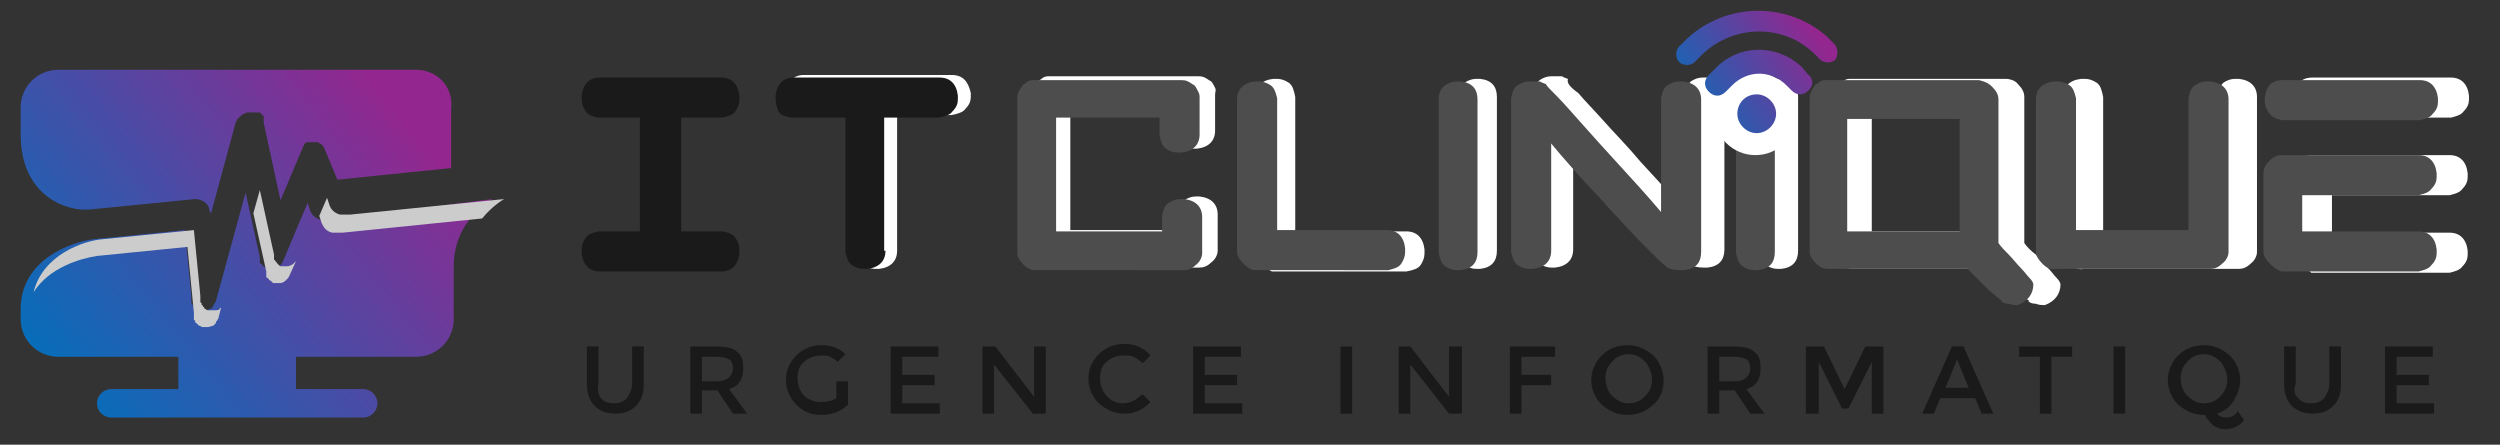 <?xml version="1.0" encoding="utf-8"?>
<!-- Generator: Adobe Illustrator 22.1.0, SVG Export Plug-In . SVG Version: 6.00 Build 0)  -->
<svg version="1.1" id="Layer_1" xmlns="http://www.w3.org/2000/svg" xmlns:xlink="http://www.w3.org/1999/xlink" x="0px" y="0px"
	 viewBox="0 0 193.4 34.4" style="enable-background:new 0 0 193.4 34.4;" xml:space="preserve">
<rect x="0" y="0" width="193.4" height="34.4" fill="#333333" stroke="none"/>
<style type="text/css">
	.st0{fill:#FFFFFF;}
	.st1{fill:url(#SVGID_1_);}
	.st2{fill:url(#SVGID_2_);}
	.st3{fill:#CCCCCC;}
	.st4{fill:#1A1A1A;}
	.st5{fill:#4D4D4D;}
	.st6{fill:url(#SVGID_3_);}
</style>
<path class="st0" d="M69.4,19.4c0,0.8-0.5,1.3-1.4,1.4h-0.3c-0.3,0-0.6-0.1-0.9-0.3c-0.3-0.2-0.4-0.6-0.5-1.1V8.9h-4.1
	c-0.5-0.1-0.8-0.2-1.1-0.5c-0.2-0.3-0.3-0.6-0.3-0.9V7.2c0.1-0.9,0.6-1.4,1.4-1.4h11.4c0.9,0,1.3,0.5,1.5,1.4v0.3
	c0,0.3-0.1,0.6-0.4,0.9c-0.2,0.3-0.6,0.4-1.1,0.5h-4.2V19.4z"/>
<path class="st0" d="M82.8,8.9v8.9h8.3v-1.2c0.1-0.5,0.2-0.8,0.5-1.1c0.3-0.2,0.6-0.3,0.9-0.3h0.3c0.9,0.1,1.4,0.6,1.4,1.4v2.8
	c0,0.3-0.2,0.7-0.5,0.9c-0.3,0.3-0.6,0.4-0.9,0.4H81.3c-0.3,0-0.6-0.1-0.9-0.4c-0.3-0.3-0.5-0.6-0.5-0.9V7.3c0-0.2,0-0.3,0.1-0.5
	s0.2-0.3,0.3-0.5c0.1-0.1,0.3-0.2,0.4-0.3c0.2-0.1,0.3-0.1,0.5-0.1h11.5c0.1,0,0.3,0,0.5,0.1c0.2,0.1,0.3,0.2,0.5,0.3
	c0.1,0.1,0.2,0.3,0.3,0.5S94,7.1,94,7.3v2.8c0,0.8-0.5,1.3-1.4,1.4h-0.3c-0.3,0-0.6-0.1-0.9-0.3s-0.4-0.6-0.5-1.1V8.9H82.8z"/>
<path class="st0" d="M97.6,20.4c-0.3-0.3-0.5-0.6-0.5-0.9v-12c0-0.8,0.5-1.3,1.4-1.4h0.3c0.3,0,0.6,0.1,0.9,0.3
	c0.3,0.2,0.4,0.6,0.5,1.1v10.4h8.6c0.8,0,1.3,0.5,1.4,1.4v0.3c0,0.3-0.1,0.6-0.3,0.9c-0.2,0.3-0.6,0.4-1.1,0.5H98.4
	C98.2,20.9,97.8,20.7,97.6,20.4z"/>
<path class="st0" d="M113.3,6.4c0.3-0.2,0.6-0.3,0.9-0.3h0.3c0.9,0.1,1.3,0.6,1.3,1.4v11.9c0,0.8-0.4,1.3-1.3,1.4h-0.3
	c-0.3,0-0.6-0.1-0.9-0.3s-0.4-0.6-0.5-1.1v-12C112.8,7,113.1,6.6,113.3,6.4z"/>
<path class="st0" d="M122.1,7.2c0.5,0.6,1.2,1.3,2,2.2s1.8,1.9,2.8,3.1c1.1,1.2,2.2,2.4,3.4,3.7V7.4c0.1-0.5,0.2-0.8,0.5-1.1
	c0.3-0.2,0.6-0.3,0.9-0.3h0.3c0.9,0.1,1.4,0.6,1.4,1.4v11.9c0,0.8-0.4,1.3-1.3,1.4c0,0-0.2,0-0.3,0c-0.5,0-0.8-0.1-1-0.2
	c-0.4-0.3-0.9-0.8-1.5-1.4c-0.6-0.6-1.3-1.4-2.1-2.2c-0.8-0.8-1.7-1.8-2.6-2.8s-1.9-2.1-2.9-3.2v8.4c0,0.8-0.5,1.3-1.4,1.4H120
	c-0.3,0-0.6-0.1-0.9-0.3s-0.4-0.6-0.5-1.1v-12c0.1-0.5,0.2-0.8,0.5-1.1c0.3-0.2,0.6-0.3,0.9-0.3h0.7c0.1,0,0.2,0,0.3,0.1
	c0.1,0,0.2,0.1,0.3,0.1l0,0C121.2,6.4,121.4,6.7,122.1,7.2z"/>
<path class="st0" d="M136.6,6.4c0.3-0.2,0.6-0.3,0.9-0.3h0.3c0.9,0.1,1.3,0.6,1.3,1.4v11.9c0,0.8-0.4,1.3-1.3,1.4h-0.3
	c-0.3,0-0.6-0.1-0.9-0.3c-0.3-0.2-0.4-0.6-0.5-1.1v-12C136.1,7,136.4,6.6,136.6,6.4z"/>
<path class="st0" d="M156.1,6.5c0.3,0.3,0.5,0.6,0.5,1v11.3c0.2,0.3,0.5,0.6,0.9,0.9c0.3,0.3,0.6,0.7,0.9,1c0.3,0.3,0.5,0.6,0.7,0.8
	c0.2,0.2,0.3,0.4,0.3,0.5c0,0.7-0.4,1.3-1.2,1.6c-0.2,0-0.5,0-0.7-0.1c-0.3,0-0.5-0.1-0.6-0.2h0.1c-0.1-0.1-0.3-0.2-0.6-0.5
	c-0.3-0.2-0.6-0.5-1-0.9l-1.1-1.1h-11c-0.3,0-0.6-0.1-0.9-0.4c-0.3-0.3-0.5-0.6-0.5-0.9v-12c0-0.2,0-0.3,0.1-0.5
	c0.1-0.2,0.2-0.3,0.3-0.5c0.1-0.1,0.3-0.2,0.4-0.3c0.2-0.1,0.3-0.1,0.5-0.1h12C155.4,6.1,155.9,6.2,156.1,6.5z M153.6,9.1h-8.8v8.8
	h8.8V9.1z"/>
<path class="st0" d="M160.1,20.4c-0.3-0.3-0.5-0.6-0.5-0.9v-12c0-0.8,0.5-1.3,1.4-1.4h0.3c0.3,0,0.6,0.1,0.9,0.3s0.4,0.6,0.5,1.1
	v10.4h8.8V7.5c0.1-0.5,0.2-0.8,0.5-1.1c0.3-0.2,0.6-0.3,0.9-0.3h0.3c0.9,0.1,1.4,0.6,1.4,1.4v12c0,0.3-0.2,0.7-0.5,0.9
	c-0.3,0.3-0.6,0.4-0.9,0.4h-12C160.8,20.9,160.4,20.7,160.1,20.4z"/>
<path class="st0" d="M177.8,8.6c-0.2-0.3-0.3-0.6-0.3-0.9V7.4c0.1-0.9,0.5-1.4,1.4-1.4h10.7c0.8,0,1.3,0.5,1.4,1.4v0.3
	c0,0.3-0.1,0.6-0.4,0.9c-0.2,0.3-0.6,0.4-1,0.5h-10.7C178.4,9,178.1,8.9,177.8,8.6z M177.9,20.4c-0.3-0.3-0.5-0.6-0.5-0.9v-6.1
	c0-0.4,0.2-0.7,0.5-1s0.6-0.4,0.9-0.4h10.7c0.8,0,1.3,0.5,1.4,1.4v0.3c0,0.3-0.1,0.6-0.4,0.9c-0.2,0.3-0.6,0.4-1,0.5h-9.1V18h9.1
	c0.8,0,1.3,0.5,1.4,1.4v0.3c0,0.3-0.1,0.6-0.4,0.9c-0.2,0.3-0.6,0.4-1,0.5h-10.7C178.6,20.9,178.3,20.7,177.9,20.4z"/>
<g>
	<linearGradient id="SVGID_1_" gradientUnits="userSpaceOnUse" x1="-0.755" y1="25.552" x2="26.652" y2="3.536">
		<stop  offset="0" style="stop-color:#0071BC"/>
		<stop  offset="1" style="stop-color:#93278F"/>
	</linearGradient>
	<path class="st1" d="M32.2,5.4H4.5c-1.6,0-2.9,1.3-2.9,2.9v2.1c0,4.8,3.6,6,5.4,5.8c2-0.2,8.1-0.8,8.1-0.8c0,0,0,0,0,0l0,0
		c0,0,0,0,0,0c0.5,0,1,0.3,1.1,0.8c0,0.1,0,0.2,0.1,0.2l0,0.2l1.9-7c0,0,0,0,0,0c0-0.1,0-0.1,0.1-0.2c0,0,0-0.1,0-0.1
		c0,0,0-0.1,0.1-0.1c0,0,0,0,0.1-0.1c0,0,0-0.1,0.1-0.1c0,0,0,0,0.1-0.1c0,0,0.1,0,0.1-0.1c0,0,0,0,0.1,0c0.1,0,0.1-0.1,0.2-0.1
		c0,0,0,0,0,0c0.1,0,0.1,0,0.2,0c0,0,0,0,0.1,0c0,0,0.1,0,0.1,0c0,0,0,0,0,0c0,0,0,0,0,0c0,0,0,0,0.1,0c0,0,0.1,0,0.1,0c0,0,0,0,0,0
		c0,0,0,0,0.1,0c0,0,0,0,0.1,0c0,0,0.1,0,0.1,0c0,0,0,0,0.1,0c0,0,0.1,0.1,0.1,0.1c0,0,0,0,0,0c0,0,0,0,0.1,0.1c0,0,0,0,0.1,0.1
		c0,0,0,0,0,0.1c0,0,0,0.1,0,0.1c0,0,0,0,0,0.1c0,0,0,0.1,0,0.1c0,0,0,0.1,0,0.1c0,0,0,0,0,0l1.3,6l1.6-3.8c0,0,0,0,0,0
		c0-0.1,0.1-0.1,0.1-0.2c0,0,0,0,0-0.1c0,0,0.1-0.1,0.1-0.1c0,0,0,0,0-0.1c0,0,0.1-0.1,0.1-0.1c0,0,0,0,0,0c0,0,0.1-0.1,0.1-0.1
		c0,0,0,0,0.1,0c0,0,0.1,0,0.1,0c0,0,0,0,0.1,0c0.1,0,0.1,0,0.2,0c0,0,0,0,0,0c0,0,0,0,0,0c0,0,0,0,0,0c0.1,0,0.1,0,0.2,0
		c0,0,0,0,0,0c0.1,0,0.1,0,0.2,0c0,0,0,0,0,0c0,0,0,0,0,0c0.1,0.1,0.2,0.1,0.3,0.2c0,0,0,0,0,0c0,0,0.1,0.1,0.1,0.1c0,0,0,0,0,0
		c0,0.1,0.1,0.1,0.1,0.2l1,2.4l8.8-0.9V8.4C35.1,6.7,33.8,5.4,32.2,5.4z"/>
	<linearGradient id="SVGID_2_" gradientUnits="userSpaceOnUse" x1="5.992" y1="34.168" x2="35.538" y2="10.434">
		<stop  offset="0" style="stop-color:#0071BC"/>
		<stop  offset="1" style="stop-color:#93278F"/>
	</linearGradient>
	<path class="st2" d="M38.1,15.4c0,0-0.9,0.5-1.7,1.5c-0.7,0.8-1.3,2.1-1.3,3.7c0,1.6,0,4.1,0,4.1c0,1.6-1.3,2.9-2.9,2.9h-9.3v2.5
		h5.2c0.6,0,1.1,0.5,1.1,1.1c0,0.6-0.5,1.1-1.1,1.1H8.6c-0.6,0-1.1-0.5-1.1-1.1c0-0.6,0.5-1.1,1.1-1.1h5.2v-2.5H4.5
		c-1.6,0-2.9-1.3-2.9-2.9v-0.8c0-3.8,3.9-5.2,5.7-5.4l7-0.7l0.5,5.1c0,0.1,0,0.1,0,0.2c0,0,0,0,0,0.1c0,0,0,0.1,0,0.1c0,0,0,0,0,0.1
		c0,0,0,0.1,0.1,0.1c0,0,0,0,0,0.1c0,0,0,0.1,0.1,0.1c0,0,0,0,0,0c0,0,0.1,0.1,0.1,0.1c0,0,0,0,0,0c0,0,0.1,0.1,0.1,0.1c0,0,0,0,0,0
		c0.1,0,0.1,0,0.2,0.1c0,0,0,0,0,0c0.1,0,0.1,0,0.2,0h0c0,0,0,0,0,0c0,0,0,0,0.1,0c0,0,0.1,0,0.1,0c0,0,0,0,0.1,0
		c0.1,0,0.3-0.1,0.4-0.1c0,0,0,0,0,0c0,0,0.1-0.1,0.1-0.1c0,0,0,0,0,0c0,0,0.1-0.1,0.1-0.1c0,0,0,0,0-0.1c0,0,0.1-0.1,0.1-0.1
		c0,0,0,0,0,0c0-0.1,0.1-0.1,0.1-0.2l2.3-8.4l1.1,5c0,0.1,0,0.1,0,0.1c0,0,0,0,0,0.1c0,0,0,0.1,0,0.1c0,0,0,0,0,0.1
		c0,0,0,0.1,0.1,0.1c0,0,0,0,0.1,0.1c0,0,0,0.1,0.1,0.1c0,0,0,0,0,0c0,0,0.1,0,0.1,0.1c0,0,0,0,0,0c0,0,0.1,0,0.1,0.1c0,0,0,0,0,0
		c0,0,0,0,0,0c0,0,0,0,0,0c0,0,0.1,0,0.1,0c0,0,0,0,0.1,0c0,0,0,0,0.1,0c0,0,0,0,0.1,0c0,0,0.1,0,0.1,0c0,0,0.1,0,0.1,0c0,0,0,0,0,0
		c0.1,0,0.3-0.1,0.4-0.2c0,0,0,0,0,0c0,0,0.1-0.1,0.1-0.1c0,0,0,0,0,0c0,0,0.1-0.1,0.1-0.1c0,0,0,0,0,0c0-0.1,0.1-0.1,0.1-0.2
		l1.3-3.1l0.6-1.4l0.2,0.6l0,0c0.1,0.3,0.4,0.6,0.8,0.7c0,0,0,0,0,0c0,0,0.1,0,0.1,0h0c0.1,0,0.1,0,0.2,0l0.1,0c0.1,0,0.1,0,0.2,0
		c0.1,0,0.1,0,0.2,0L38.1,15.4z"/>
</g>
<g>
	<path class="st3" d="M2.6,22.6c1.2-1.9,3.6-2.6,4.9-2.8l7-0.7l0.5,5.1c0,0.1,0,0.1,0,0.2c0,0,0,0,0,0.1c0,0,0,0.1,0,0.1
		c0,0,0,0,0,0.1c0,0,0,0.1,0.1,0.1c0,0,0,0,0,0.1c0,0,0,0.1,0.1,0.1c0,0,0,0,0,0c0,0,0.1,0.1,0.1,0.1c0,0,0,0,0,0
		c0,0,0.1,0.1,0.1,0.1c0,0,0,0,0,0c0.1,0,0.1,0,0.2,0.1c0,0,0,0,0,0c0.1,0,0.1,0,0.2,0c0,0,0,0,0,0c0,0,0,0,0,0c0,0,0,0,0.1,0
		c0,0,0.1,0,0.1,0c0,0,0,0,0.1,0c0.1,0,0.3-0.1,0.4-0.1c0,0,0,0,0,0c0,0,0.1-0.1,0.1-0.1c0,0,0,0,0,0c0,0,0.1-0.1,0.1-0.1
		c0,0,0,0,0-0.1c0,0,0.1-0.1,0.1-0.1c0,0,0,0,0,0c0-0.1,0.1-0.1,0.1-0.2l0.2-0.8c0,0-0.1,0-0.1,0.1c0,0,0,0,0,0
		c-0.1,0.1-0.2,0.1-0.4,0.1c0,0,0,0-0.1,0c0,0-0.1,0-0.1,0c0,0,0,0-0.1,0c0,0,0,0,0,0c0,0,0,0,0,0c-0.1,0-0.1,0-0.2,0c0,0,0,0,0,0
		c-0.1,0-0.1,0-0.2-0.1c0,0,0,0,0,0c0,0-0.1,0-0.1-0.1c0,0,0,0,0,0c0,0-0.1-0.1-0.1-0.1c0,0,0,0,0,0c0,0,0-0.1-0.1-0.1
		c0,0,0,0,0-0.1c0,0,0-0.1-0.1-0.1c0,0,0,0,0-0.1c0,0,0-0.1,0-0.1c0,0,0,0,0-0.1c0-0.1,0-0.1,0-0.2l-0.5-5.1l-7,0.7
		C6.5,18.6,3.3,19.7,2.6,22.6z"/>
	<path class="st3" d="M19.6,16.5l1,4.5c0,0.1,0,0.1,0,0.1c0,0,0,0,0,0.1c0,0,0,0.1,0,0.1c0,0,0,0,0,0.1c0,0,0,0.1,0.1,0.1
		c0,0,0,0,0.1,0.1c0,0,0,0.1,0.1,0.1c0,0,0,0,0,0c0,0,0.1,0,0.1,0.1c0,0,0,0,0,0c0,0,0.1,0,0.1,0.1c0,0,0,0,0,0c0,0,0,0,0,0
		c0,0,0,0,0,0c0,0,0.1,0,0.1,0c0,0,0.1,0,0.1,0c0,0,0,0,0.1,0c0,0,0,0,0.1,0c0,0,0.1,0,0.1,0c0,0,0.1,0,0.1,0c0,0,0,0,0,0
		c0.1,0,0.3-0.1,0.4-0.2c0,0,0,0,0,0c0,0,0.1-0.1,0.1-0.1c0,0,0,0,0,0c0,0,0.1-0.1,0.1-0.1c0,0,0,0,0,0c0-0.1,0.1-0.1,0.1-0.2
		l0.5-1.1c0,0-0.1,0.1-0.1,0.1c0,0,0,0,0,0c0,0-0.1,0.1-0.1,0.1c0,0,0,0,0,0c-0.1,0.1-0.2,0.1-0.4,0.2c0,0,0,0,0,0c0,0-0.1,0-0.1,0
		c0,0-0.1,0-0.1,0c0,0,0,0-0.1,0c0,0,0,0-0.1,0c0,0-0.1,0-0.1,0c-0.1,0-0.1,0-0.1,0c0,0,0,0,0,0c0,0,0,0,0,0c0,0,0,0,0,0
		c0,0-0.1,0-0.1-0.1c0,0,0,0,0,0c0,0-0.1,0-0.1-0.1c0,0,0,0,0,0c0,0-0.1,0-0.1-0.1c0,0,0,0-0.1-0.1c0,0,0-0.1-0.1-0.1c0,0,0,0,0-0.1
		c0,0,0-0.1,0-0.1c0,0,0,0,0-0.1c0,0,0-0.1,0-0.1l-1.1-5L19.6,16.5z"/>
	<path class="st3" d="M39,15.4c0,0-0.9,0.5-1.7,1.5l-10.8,1.1c-0.1,0-0.1,0-0.2,0c-0.1,0-0.1,0-0.2,0l-0.1,0c-0.1,0-0.1,0-0.2,0h0
		c0,0-0.1,0-0.1,0c0,0,0,0,0,0c-0.4-0.1-0.6-0.3-0.8-0.7l0,0l-0.2-0.6l0.6-1.4l0.2,0.6l0,0c0.1,0.3,0.4,0.6,0.8,0.7c0,0,0,0,0,0
		c0,0,0.1,0,0.1,0h0c0.1,0,0.1,0,0.2,0l0.1,0c0.1,0,0.1,0,0.2,0c0.1,0,0.1,0,0.2,0L39,15.4z"/>
</g>
<g>
	<path class="st4" d="M52.7,17.9h3.2c0.5,0.1,0.8,0.2,1,0.5c0.2,0.3,0.3,0.6,0.3,0.9v0.3c-0.1,0.9-0.6,1.4-1.4,1.4h-9.4
		c-0.8,0-1.3-0.5-1.4-1.4v-0.3c0-0.3,0.1-0.6,0.3-0.9c0.2-0.3,0.6-0.4,1-0.5h3.2V9.1h-3.2c-0.5-0.1-0.8-0.2-1-0.5
		c-0.2-0.3-0.3-0.6-0.3-0.9V7.4c0.1-0.9,0.6-1.4,1.4-1.4h9.4c0.8,0,1.3,0.5,1.4,1.4v0.3c0,0.3-0.1,0.6-0.3,0.9
		c-0.2,0.3-0.6,0.4-1,0.5h-3.2V17.9z"/>
	<path class="st4" d="M68.5,19.4c0,0.8-0.5,1.3-1.4,1.4h-0.3c-0.3,0-0.6-0.1-0.9-0.3c-0.3-0.2-0.4-0.6-0.5-1V9.1h-4.2
		c-0.5-0.1-0.8-0.2-1-0.5C60.1,8.3,60,8,60,7.7V7.4c0.1-0.9,0.6-1.4,1.4-1.4h11.3c0.8,0,1.3,0.5,1.4,1.4v0.3c0,0.3-0.1,0.6-0.4,0.9
		c-0.2,0.3-0.6,0.4-1.1,0.5h-4.2V19.4z"/>
	<path class="st5" d="M81.7,9.1v8.8h8.2v-1.2c0.1-0.5,0.2-0.8,0.5-1c0.3-0.2,0.6-0.3,0.9-0.3h0.3c0.9,0.1,1.4,0.6,1.4,1.4v2.8
		c0,0.3-0.2,0.7-0.5,0.9c-0.3,0.3-0.6,0.4-0.9,0.4H80.1c-0.3,0-0.6-0.1-0.9-0.4c-0.3-0.3-0.5-0.6-0.5-0.9v-12c0-0.2,0-0.3,0.1-0.5
		c0.1-0.2,0.2-0.3,0.3-0.5c0.1-0.1,0.3-0.2,0.4-0.3c0.2-0.1,0.3-0.1,0.5-0.1h11.4c0.1,0,0.3,0,0.5,0.1c0.2,0.1,0.3,0.2,0.5,0.3
		c0.1,0.1,0.2,0.3,0.3,0.5c0.1,0.2,0.1,0.3,0.1,0.5v2.8c0,0.8-0.5,1.3-1.4,1.4h-0.3c-0.3,0-0.6-0.1-0.9-0.3c-0.3-0.2-0.4-0.6-0.5-1
		V9.1H81.7z"/>
	<path class="st5" d="M96.2,20.4c-0.3-0.3-0.5-0.6-0.5-0.9V7.7c0-0.8,0.5-1.3,1.4-1.4h0.3c0.3,0,0.6,0.1,0.9,0.3
		c0.3,0.2,0.4,0.6,0.5,1v10.2h8.5c0.8,0,1.3,0.5,1.4,1.4v0.3c0,0.3-0.1,0.6-0.3,0.9c-0.2,0.3-0.6,0.4-1,0.5H97.1
		C96.8,20.9,96.5,20.7,96.2,20.4z"/>
	<path class="st5" d="M111.8,6.6c0.3-0.2,0.6-0.3,0.9-0.3h0.3c0.9,0.1,1.3,0.6,1.3,1.4v11.8c0,0.8-0.4,1.3-1.3,1.4h-0.3
		c-0.3,0-0.6-0.1-0.9-0.3c-0.3-0.2-0.4-0.6-0.5-1V7.6C111.3,7.2,111.5,6.8,111.8,6.6z"/>
	<path class="st5" d="M120.4,7.4c0.5,0.5,1.2,1.3,2,2.2c0.8,0.9,1.7,1.9,2.8,3.1c1.1,1.2,2.2,2.4,3.3,3.7V7.6c0.1-0.5,0.2-0.8,0.5-1
		c0.3-0.2,0.6-0.3,0.9-0.3h0.3c0.9,0.1,1.4,0.6,1.4,1.4v11.8c0,0.8-0.4,1.3-1.3,1.4c0,0-0.2,0-0.3,0c-0.5,0-0.8-0.1-1-0.2
		c-0.4-0.3-0.9-0.8-1.5-1.4c-0.6-0.6-1.3-1.3-2.1-2.2c-0.8-0.8-1.6-1.8-2.6-2.8c-0.9-1-1.9-2.1-2.8-3.2v8.3c0,0.8-0.5,1.3-1.4,1.4
		h-0.3c-0.3,0-0.6-0.1-0.9-0.3c-0.3-0.2-0.4-0.6-0.5-1V7.6c0.1-0.5,0.2-0.8,0.5-1c0.3-0.2,0.6-0.3,0.9-0.3h0.7c0.1,0,0.2,0,0.3,0.1
		c0.1,0,0.2,0.1,0.3,0.1l0,0C119.6,6.6,119.9,6.9,120.4,7.4z"/>
	<path class="st5" d="M134.8,6.6c0.3-0.2,0.6-0.3,0.9-0.3h0.3c0.9,0.1,1.3,0.6,1.3,1.4v11.8c0,0.8-0.4,1.3-1.3,1.4h-0.3
		c-0.3,0-0.6-0.1-0.9-0.3c-0.3-0.2-0.4-0.6-0.5-1V7.6C134.4,7.2,134.6,6.8,134.8,6.6z"/>
	<path class="st5" d="M154.1,6.7c0.3,0.3,0.5,0.6,0.5,1v11.1c0.2,0.3,0.5,0.6,0.8,0.9c0.3,0.3,0.6,0.7,0.9,1
		c0.3,0.3,0.5,0.6,0.7,0.8c0.2,0.2,0.3,0.4,0.3,0.5c0,0.7-0.4,1.3-1.2,1.6c-0.2,0-0.5,0-0.7-0.1c-0.3,0-0.5-0.1-0.6-0.2l0.1,0
		c-0.1-0.1-0.3-0.2-0.6-0.5c-0.3-0.2-0.6-0.5-1-0.9l-1.1-1.1h-10.8c-0.3,0-0.6-0.1-0.9-0.4c-0.3-0.3-0.5-0.6-0.5-0.9V7.6
		c0-0.2,0-0.3,0.1-0.5c0.1-0.2,0.2-0.3,0.3-0.5c0.1-0.1,0.3-0.2,0.4-0.3c0.2-0.1,0.3-0.1,0.5-0.1h11.8
		C153.5,6.3,153.8,6.4,154.1,6.7z M151.6,9.2h-8.7v8.7h8.7V9.2z"/>
	<path class="st5" d="M158,20.4c-0.3-0.3-0.5-0.6-0.5-0.9V7.7c0-0.8,0.5-1.3,1.4-1.4h0.3c0.3,0,0.6,0.1,0.9,0.3
		c0.3,0.2,0.4,0.6,0.5,1v10.2h8.7V7.6c0.1-0.5,0.2-0.8,0.5-1c0.3-0.2,0.6-0.3,0.9-0.3h0.3c0.9,0.1,1.4,0.6,1.4,1.4v11.8
		c0,0.3-0.2,0.7-0.5,0.9c-0.3,0.3-0.6,0.4-0.9,0.4h-11.8C158.6,20.9,158.3,20.7,158,20.4z"/>
	<path class="st5" d="M175.5,8.7c-0.2-0.3-0.3-0.6-0.3-0.9V7.6c0.1-0.9,0.5-1.4,1.4-1.4h10.6c0.8,0,1.3,0.5,1.4,1.4v0.3
		c0,0.3-0.1,0.6-0.4,0.9c-0.2,0.3-0.6,0.4-1,0.5h-10.6C176,9.2,175.7,9,175.5,8.7z M175.6,20.4c-0.3-0.3-0.5-0.6-0.5-0.9v-6.1
		c0-0.4,0.2-0.7,0.5-1s0.6-0.4,0.9-0.4h10.6c0.8,0,1.3,0.5,1.4,1.4v0.3c0,0.3-0.1,0.6-0.4,0.9c-0.2,0.3-0.6,0.4-1,0.5h-9v2.8h9
		c0.8,0,1.3,0.5,1.4,1.4v0.3c0,0.3-0.1,0.6-0.4,0.9c-0.2,0.3-0.6,0.4-1,0.5h-10.6C176.2,20.9,175.9,20.7,175.6,20.4z"/>
</g>
<g>
	<path class="st4" d="M46.5,30.8c0.2,0.3,0.6,0.4,1,0.4s0.7-0.1,1-0.4c0.2-0.3,0.4-0.7,0.4-1.1v-2.9h0.9v2.9c0,0.8-0.2,1.3-0.6,1.7
		c-0.4,0.4-0.9,0.6-1.6,0.6s-1.2-0.2-1.6-0.6c-0.4-0.4-0.6-1-0.6-1.7v-2.9h0.9v2.9C46.2,30.2,46.3,30.6,46.5,30.8z"/>
	<path class="st4" d="M57.5,28.5c0,0.9-0.4,1.4-1.1,1.6l1.4,1.9h-1.1l-1.2-1.8h-1.2V32h-0.9v-5.2h1.9c0.8,0,1.4,0.1,1.7,0.4
		C57.4,27.5,57.5,27.9,57.5,28.5z M56.4,29.2c0.2-0.2,0.3-0.4,0.3-0.7c0-0.3-0.1-0.6-0.3-0.7c-0.2-0.1-0.5-0.2-1-0.2h-1.1v1.9h1.1
		C55.8,29.5,56.2,29.4,56.4,29.2z"/>
	<path class="st4" d="M64.7,29.5h0.9v1.8c-0.5,0.5-1.2,0.8-2.1,0.8c-0.8,0-1.4-0.3-1.9-0.8c-0.5-0.5-0.8-1.2-0.8-1.9
		c0-0.8,0.3-1.4,0.8-1.9c0.5-0.5,1.2-0.8,1.9-0.8c0.8,0,1.4,0.2,1.9,0.7L64.8,28c-0.2-0.2-0.4-0.3-0.6-0.4c-0.2-0.1-0.4-0.1-0.7-0.1
		c-0.5,0-1,0.2-1.3,0.5c-0.4,0.3-0.5,0.8-0.5,1.3s0.2,1,0.5,1.3c0.3,0.3,0.8,0.5,1.3,0.5c0.5,0,0.9-0.1,1.2-0.3V29.5z"/>
	<path class="st4" d="M72.6,26.8v0.8h-2.8V29h2.5v0.8h-2.5v1.4h2.9V32h-3.8v-5.2H72.6z"/>
	<path class="st4" d="M80,26.8h0.9V32h-1l-3-3.8V32h-0.9v-5.2H77l3,3.9V26.8z"/>
	<path class="st4" d="M86.9,31.2c0.3,0,0.6-0.1,0.8-0.2c0.2-0.1,0.4-0.3,0.7-0.5l0.6,0.6c-0.6,0.6-1.2,0.9-2,0.9s-1.4-0.3-2-0.8
		c-0.5-0.5-0.8-1.2-0.8-1.9c0-0.8,0.3-1.4,0.8-1.9c0.5-0.5,1.2-0.8,2-0.8c0.8,0,1.5,0.3,2,0.9l-0.6,0.6c-0.2-0.2-0.5-0.4-0.7-0.5
		c-0.2-0.1-0.5-0.1-0.8-0.1c-0.5,0-1,0.2-1.3,0.5c-0.4,0.3-0.5,0.8-0.5,1.3c0,0.5,0.2,1,0.5,1.3C86,31.1,86.5,31.2,86.9,31.2z"/>
	<path class="st4" d="M96,26.8v0.8h-2.8V29h2.5v0.8h-2.5v1.4h2.9V32h-3.8v-5.2H96z"/>
	<path class="st4" d="M103.7,26.8h0.9V32h-0.9V26.8z"/>
	<path class="st4" d="M112.2,26.8h0.9V32h-1l-3-3.8V32h-0.9v-5.2h0.9l3,3.9V26.8z"/>
	<path class="st4" d="M117.7,27.6v1.4h2.3v0.8h-2.3V32h-0.9v-5.2h3.5l0,0.8H117.7z"/>
	<path class="st4" d="M127.9,31.3c-0.5,0.5-1.2,0.8-2,0.8s-1.4-0.3-2-0.8c-0.5-0.5-0.8-1.2-0.8-1.9s0.3-1.4,0.8-1.9
		c0.5-0.5,1.2-0.8,2-0.8s1.4,0.3,2,0.8c0.5,0.5,0.8,1.2,0.8,1.9S128.5,30.8,127.9,31.3z M127.3,28c-0.4-0.4-0.8-0.6-1.3-0.6
		s-1,0.2-1.3,0.6c-0.4,0.4-0.5,0.8-0.5,1.3c0,0.5,0.2,1,0.5,1.3c0.4,0.4,0.8,0.6,1.3,0.6s1-0.2,1.3-0.6c0.4-0.4,0.5-0.8,0.5-1.3
		C127.8,28.9,127.6,28.4,127.3,28z"/>
	<path class="st4" d="M136.2,28.5c0,0.9-0.4,1.4-1.1,1.6l1.4,1.9h-1.1l-1.2-1.8H133V32h-0.9v-5.2h1.9c0.8,0,1.4,0.1,1.7,0.4
		C136.1,27.5,136.2,27.9,136.2,28.5z M135.1,29.2c0.2-0.2,0.3-0.4,0.3-0.7c0-0.3-0.1-0.6-0.3-0.7c-0.2-0.1-0.5-0.2-1-0.2H133v1.9
		h1.1C134.6,29.5,134.9,29.4,135.1,29.2z"/>
	<path class="st4" d="M140.6,32h-0.9v-5.2h1.4l1.6,3.3l1.6-3.3h1.4V32h-0.9V28l-1.8,3.6h-0.5l-1.8-3.6V32z"/>
	<path class="st4" d="M150.1,30.8l-0.5,1.2h-0.9l2.3-5.2h0.9l2.3,5.2h-0.9l-0.5-1.2H150.1z M152.3,30l-0.9-2.2l-0.9,2.2H152.3z"/>
	<path class="st4" d="M158.7,27.6V32h-0.9v-4.4h-1.6v-0.8h4.1v0.8H158.7z"/>
	<path class="st4" d="M163.5,26.8h0.9V32h-0.9V26.8z"/>
	<path class="st4" d="M170.6,32.1l-0.1,0c-0.8,0-1.4-0.3-2-0.8c-0.5-0.5-0.8-1.2-0.8-1.9s0.3-1.4,0.8-1.9c0.5-0.5,1.2-0.8,2-0.8
		c0.8,0,1.4,0.3,2,0.8c0.5,0.5,0.8,1.2,0.8,1.9c0,0.6-0.2,1.1-0.5,1.6c-0.3,0.5-0.7,0.8-1.3,1c0.2,0.2,0.4,0.3,0.6,0.3
		c0.2,0,0.4,0,0.6-0.1c0.2-0.1,0.3-0.2,0.4-0.4l0.5,0.7c-0.4,0.5-0.9,0.7-1.5,0.7c-0.3,0-0.6-0.1-0.9-0.3
		C170.9,32.6,170.7,32.4,170.6,32.1z M171.8,28c-0.4-0.4-0.8-0.6-1.3-0.6c-0.5,0-1,0.2-1.3,0.6c-0.4,0.4-0.5,0.8-0.5,1.3
		c0,0.5,0.2,1,0.5,1.3c0.4,0.4,0.8,0.6,1.3,0.6c0.5,0,1-0.2,1.3-0.6c0.4-0.4,0.5-0.8,0.5-1.3C172.3,28.9,172.1,28.4,171.8,28z"/>
	<path class="st4" d="M177.8,30.8c0.2,0.3,0.6,0.4,1,0.4s0.7-0.1,1-0.4c0.2-0.3,0.4-0.7,0.4-1.1v-2.9h0.9v2.9c0,0.8-0.2,1.3-0.6,1.7
		c-0.4,0.4-0.9,0.6-1.6,0.6c-0.6,0-1.2-0.2-1.6-0.6c-0.4-0.4-0.6-1-0.6-1.7v-2.9h0.9v2.9C177.4,30.2,177.5,30.6,177.8,30.8z"/>
	<path class="st4" d="M188.2,26.8v0.8h-2.8V29h2.5v0.8h-2.5v1.4h2.9V32h-3.8v-5.2H188.2z"/>
</g>
<g>
	<circle class="st0" cx="135.8" cy="8.8" r="3.2"/>
	<linearGradient id="SVGID_3_" gradientUnits="userSpaceOnUse" x1="129.42" y1="9.145" x2="140.059" y2="2.052">
		<stop  offset="0" style="stop-color:#0071BC"/>
		<stop  offset="1" style="stop-color:#93278F"/>
	</linearGradient>
	<path class="st6" d="M135.9,7.3c0.8,0,1.5,0.7,1.5,1.5s-0.7,1.5-1.5,1.5c-0.8,0-1.5-0.7-1.5-1.5S135,7.3,135.9,7.3z M139.4,5.2
		C139.3,5.2,139.3,5.2,139.4,5.2l-0.1-0.1c0,0,0,0,0,0c-1.9-1.7-4.8-1.7-6.6,0.2l-0.2,0.2l-0.3,0.3c-0.4,0.4-0.4,0.9,0,1.3
		c0.4,0.4,0.9,0.4,1.3,0l0.5-0.5c1.2-1.2,3-1.2,4.2,0l0.4,0.4c0.4,0.4,0.9,0.4,1.3,0c0.2-0.2,0.3-0.4,0.3-0.6c0-0.2-0.1-0.5-0.3-0.6
		L139.4,5.2z M141.9,3.4l-0.3-0.3c0,0,0,0,0,0l-0.2-0.2c0,0-0.1-0.1-0.1-0.1c-3.1-2.7-7.8-2.6-10.8,0.2c0,0,0,0,0,0l-0.6,0.6
		c-0.3,0.3-0.3,0.9,0,1.2c0.3,0.3,0.9,0.3,1.2,0l0.6-0.6c0,0,0,0,0,0c2.4-2.3,6.3-2.4,8.7,0l0.4,0.4c0.3,0.3,0.9,0.3,1.2,0
		C142.2,4.3,142.2,3.7,141.9,3.4z"/>
</g>
</svg>
